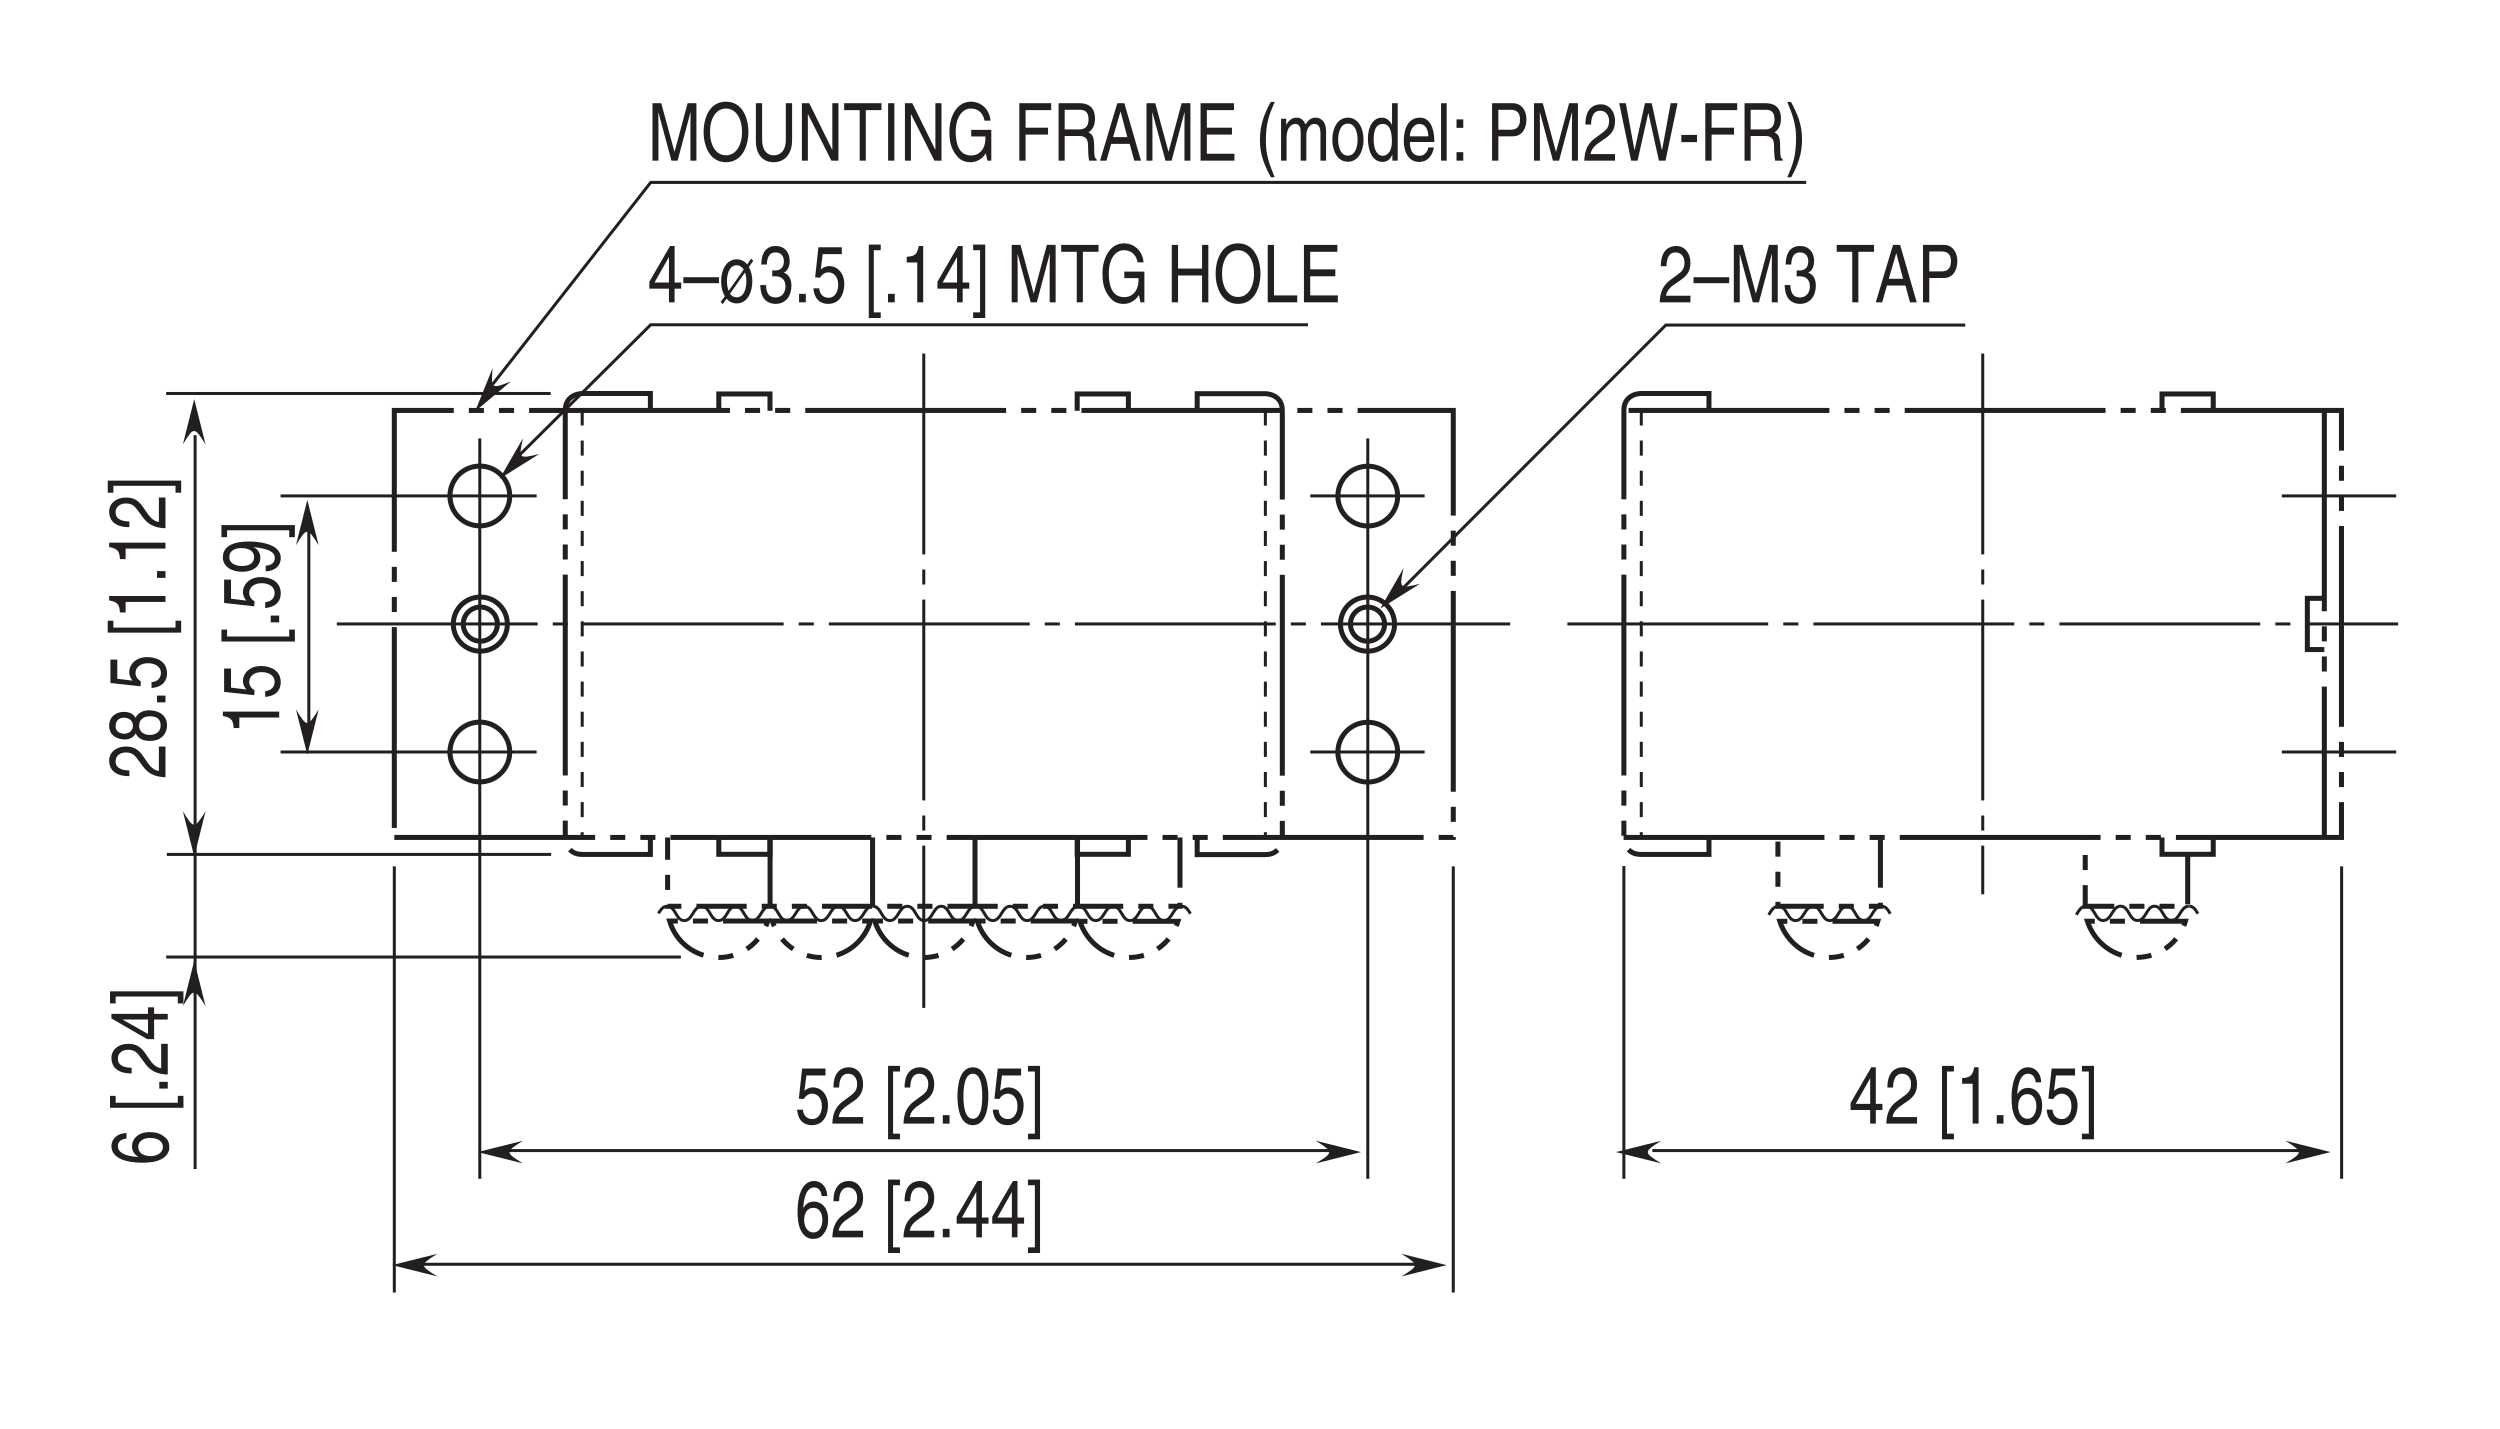 <?xml version="1.0" encoding="UTF-8"?>
<svg xmlns="http://www.w3.org/2000/svg" xmlns:xlink="http://www.w3.org/1999/xlink" width="248.95pt" height="142.34pt" viewBox="0 0 248.95 142.34" version="1.2">
<defs>
<g>
<symbol overflow="visible" id="glyph0-0">
<path style="stroke:none;" d="M 0 0 L 3.188 0 L 3.188 -5.578 L 0 -5.578 Z M 1.594 -3.141 L 0.516 -5.172 L 2.672 -5.172 Z M 1.781 -2.781 L 2.875 -4.828 L 2.875 -0.75 Z M 0.516 -0.391 L 1.594 -2.438 L 2.672 -0.391 Z M 0.312 -4.828 L 1.406 -2.781 L 0.312 -0.75 Z M 0.312 -4.828 "/>
</symbol>
<symbol overflow="visible" id="glyph0-1">
<path style="stroke:none;" d="M 1.125 -4.797 L 3.031 -4.797 L 3.031 -5.484 L 0.703 -5.484 L 0.375 -2.484 L 0.859 -2.453 C 1.062 -2.781 1.359 -2.984 1.688 -2.984 C 2.234 -2.984 2.672 -2.547 2.672 -1.734 C 2.672 -1.031 2.312 -0.453 1.734 -0.453 C 1.234 -0.453 0.844 -0.734 0.781 -1.391 L 0.203 -1.391 C 0.312 -0.141 1.062 0.156 1.656 0.156 C 3.047 0.156 3.281 -1.188 3.281 -1.812 C 3.281 -2.969 2.531 -3.609 1.797 -3.609 C 1.406 -3.609 1.125 -3.438 0.938 -3.266 Z M 1.125 -4.797 "/>
</symbol>
<symbol overflow="visible" id="glyph0-2">
<path style="stroke:none;" d="M 0.844 -3.594 C 0.859 -3.984 0.906 -4.969 1.75 -4.969 C 2.406 -4.969 2.641 -4.406 2.641 -3.953 C 2.641 -3.234 2.281 -3 1.812 -2.656 L 1.219 -2.219 C 0.625 -1.781 0.203 -1.156 0.172 0 L 3.234 0 L 3.234 -0.656 L 0.797 -0.656 C 0.828 -0.875 0.953 -1.312 1.562 -1.734 L 2.031 -2.062 C 2.703 -2.5 3.234 -2.922 3.234 -3.922 C 3.234 -4.969 2.609 -5.609 1.828 -5.609 C 1.344 -5.609 0.281 -5.422 0.281 -3.594 Z M 0.844 -3.594 "/>
</symbol>
<symbol overflow="visible" id="glyph0-3">
<path style="stroke:none;" d=""/>
</symbol>
<symbol overflow="visible" id="glyph0-4">
<path style="stroke:none;" d="M 0.906 -5.188 L 1.594 -5.188 L 1.594 -5.75 L 0.406 -5.75 L 0.406 1.562 L 1.594 1.562 L 1.594 1 L 0.906 1 Z M 0.906 -5.188 "/>
</symbol>
<symbol overflow="visible" id="glyph0-5">
<path style="stroke:none;" d="M 1.219 -0.844 L 0.547 -0.844 L 0.547 0 L 1.219 0 Z M 1.219 -0.844 "/>
</symbol>
<symbol overflow="visible" id="glyph0-6">
<path style="stroke:none;" d="M 2.703 -2.719 C 2.703 -1.328 2.422 -0.484 1.766 -0.484 C 1.125 -0.484 0.828 -1.328 0.828 -2.719 C 0.828 -4.125 1.125 -4.969 1.766 -4.969 C 2.422 -4.969 2.703 -4.125 2.703 -2.719 Z M 3.312 -2.719 C 3.312 -3.891 3.062 -5.609 1.766 -5.609 C 0.484 -5.609 0.234 -3.891 0.234 -2.719 C 0.234 -1.562 0.484 0.156 1.766 0.156 C 3.062 0.156 3.312 -1.562 3.312 -2.719 Z M 3.312 -2.719 "/>
</symbol>
<symbol overflow="visible" id="glyph0-7">
<path style="stroke:none;" d="M 0.859 1 L 0.172 1 L 0.172 1.562 L 1.375 1.562 L 1.375 -5.75 L 0.172 -5.75 L 0.172 -5.188 L 0.859 -5.188 Z M 0.859 1 "/>
</symbol>
<symbol overflow="visible" id="glyph0-8">
<path style="stroke:none;" d="M 3.203 -4.109 C 3.156 -5.25 2.422 -5.609 1.906 -5.609 C 0.562 -5.609 0.25 -3.828 0.25 -2.609 C 0.25 -1.875 0.312 -1.188 0.594 -0.656 C 0.906 -0.047 1.391 0.156 1.734 0.156 C 2.375 0.156 2.641 -0.062 2.875 -0.391 C 3.188 -0.812 3.297 -1.219 3.297 -1.797 C 3.297 -3.125 2.453 -3.562 1.906 -3.562 C 1.281 -3.562 0.969 -3.188 0.828 -2.891 L 0.828 -2.906 C 0.828 -3.484 1 -4.969 1.891 -4.969 C 2.375 -4.969 2.594 -4.609 2.656 -4.109 Z M 0.906 -1.719 C 0.906 -2.375 1.203 -2.938 1.812 -2.938 C 2.516 -2.938 2.719 -2.25 2.719 -1.766 C 2.719 -1 2.375 -0.484 1.844 -0.484 C 1.188 -0.484 0.906 -1.125 0.906 -1.719 Z M 0.906 -1.719 "/>
</symbol>
<symbol overflow="visible" id="glyph0-9">
<path style="stroke:none;" d="M 3.328 -1.359 L 3.328 -1.969 L 2.672 -1.969 L 2.672 -5.609 L 2.219 -5.609 L 0.156 -2.047 L 0.156 -1.359 L 2.109 -1.359 L 2.109 0 L 2.672 0 L 2.672 -1.359 Z M 2.109 -4.516 L 2.109 -1.969 L 0.672 -1.969 Z M 2.109 -4.516 "/>
</symbol>
<symbol overflow="visible" id="glyph0-10">
<path style="stroke:none;" d="M 2.281 -5.609 L 1.844 -5.609 C 1.672 -4.688 1.375 -4.594 0.641 -4.531 L 0.641 -3.969 L 1.688 -3.969 L 1.688 0 L 2.281 0 Z M 2.281 -5.609 "/>
</symbol>
<symbol overflow="visible" id="glyph0-11">
<path style="stroke:none;" d="M 3.547 -2.5 L 0 -2.5 L 0 -1.906 L 3.547 -1.906 Z M 3.547 -2.5 "/>
</symbol>
<symbol overflow="visible" id="glyph0-12">
<path style="stroke:none;" d="M 3.422 -4.141 L 3.219 -4.344 L 2.812 -3.766 C 2.562 -4.094 2.219 -4.281 1.766 -4.281 C 0.703 -4.281 0.219 -3.156 0.219 -2.094 C 0.219 -1.547 0.344 -1.016 0.594 -0.609 L 0.172 -0.031 L 0.375 0.172 L 0.766 -0.359 C 1 -0.078 1.344 0.109 1.766 0.109 C 2.844 0.109 3.328 -1.016 3.328 -2.094 C 3.328 -2.594 3.219 -3.109 2.984 -3.516 Z M 0.969 -1.141 C 0.844 -1.453 0.797 -1.828 0.797 -2.094 C 0.797 -2.641 0.969 -3.688 1.766 -3.688 C 2.094 -3.688 2.328 -3.5 2.469 -3.266 Z M 2.594 -2.969 C 2.703 -2.672 2.734 -2.328 2.734 -2.094 C 2.734 -1.531 2.578 -0.5 1.766 -0.5 C 1.469 -0.5 1.25 -0.641 1.109 -0.859 Z M 2.594 -2.969 "/>
</symbol>
<symbol overflow="visible" id="glyph0-13">
<path style="stroke:none;" d="M 1.422 -2.578 C 1.516 -2.578 1.594 -2.594 1.688 -2.594 C 2.062 -2.594 2.734 -2.5 2.734 -1.562 C 2.734 -0.922 2.328 -0.484 1.75 -0.484 C 0.922 -0.484 0.812 -1.188 0.797 -1.719 L 0.219 -1.719 C 0.25 -1.062 0.391 -0.422 0.891 -0.094 C 1.109 0.047 1.391 0.156 1.719 0.156 C 2.859 0.156 3.328 -0.734 3.328 -1.656 C 3.328 -2.406 3.016 -2.781 2.578 -2.953 L 2.578 -2.969 C 2.828 -3.062 3.156 -3.406 3.156 -4.125 C 3.156 -4.984 2.641 -5.609 1.766 -5.609 C 0.594 -5.609 0.328 -4.594 0.328 -3.766 L 0.875 -3.766 C 0.906 -4.156 0.953 -4.969 1.75 -4.969 C 2.422 -4.969 2.578 -4.422 2.578 -4.094 C 2.578 -3.391 2.156 -3.172 1.719 -3.172 C 1.625 -3.172 1.531 -3.172 1.422 -3.188 Z M 1.422 -2.578 "/>
</symbol>
<symbol overflow="visible" id="glyph0-14">
<path style="stroke:none;" d="M 4.844 0 L 4.844 -5.719 L 3.969 -5.719 L 2.672 -0.891 L 2.656 -0.891 L 1.344 -5.719 L 0.469 -5.719 L 0.469 0 L 1.062 0 L 1.062 -3.375 C 1.062 -3.547 1.047 -4.266 1.047 -4.797 L 1.062 -4.797 L 2.359 0 L 2.969 0 L 4.25 -4.812 L 4.266 -4.812 C 4.266 -4.266 4.25 -3.547 4.25 -3.375 L 4.25 0 Z M 4.844 0 "/>
</symbol>
<symbol overflow="visible" id="glyph0-15">
<path style="stroke:none;" d="M 0.094 -5.031 L 1.641 -5.031 L 1.641 0 L 2.25 0 L 2.25 -5.031 L 3.812 -5.031 L 3.812 -5.719 L 0.094 -5.719 Z M 0.094 -5.031 "/>
</symbol>
<symbol overflow="visible" id="glyph0-16">
<path style="stroke:none;" d="M 2.484 -2.406 L 3.906 -2.406 C 3.906 -1.781 3.812 -1.281 3.406 -0.875 C 3.062 -0.547 2.703 -0.516 2.469 -0.516 C 1.25 -0.516 0.938 -1.703 0.938 -2.875 C 0.938 -4.359 1.625 -5.188 2.438 -5.188 C 2.938 -5.188 3.609 -4.984 3.812 -3.984 L 4.406 -3.984 C 4.281 -5.266 3.328 -5.875 2.469 -5.875 C 0.984 -5.875 0.312 -4.297 0.312 -2.906 C 0.312 -2.297 0.328 -1.328 1.031 -0.5 C 1.266 -0.203 1.641 0.156 2.422 0.156 C 3.047 0.156 3.625 -0.203 3.938 -0.734 L 4.094 0 L 4.484 0 L 4.484 -3.062 L 2.484 -3.062 Z M 2.484 -2.406 "/>
</symbol>
<symbol overflow="visible" id="glyph0-17">
<path style="stroke:none;" d="M 3.5 -3.359 L 1.109 -3.359 L 1.109 -5.719 L 0.484 -5.719 L 0.484 0 L 1.109 0 L 1.109 -2.672 L 3.5 -2.672 L 3.5 0 L 4.125 0 L 4.125 -5.719 L 3.5 -5.719 Z M 3.5 -3.359 "/>
</symbol>
<symbol overflow="visible" id="glyph0-18">
<path style="stroke:none;" d="M 4.078 -2.859 C 4.078 -1.516 3.469 -0.531 2.484 -0.531 C 1.484 -0.531 0.891 -1.516 0.891 -2.859 C 0.891 -4.203 1.484 -5.188 2.484 -5.188 C 3.469 -5.188 4.078 -4.203 4.078 -2.859 Z M 4.719 -2.859 C 4.719 -4.094 4.188 -5.875 2.484 -5.875 C 0.766 -5.875 0.25 -4.094 0.25 -2.859 C 0.25 -1.625 0.766 0.156 2.484 0.156 C 4.188 0.156 4.719 -1.625 4.719 -2.859 Z M 4.719 -2.859 "/>
</symbol>
<symbol overflow="visible" id="glyph0-19">
<path style="stroke:none;" d="M 1.109 -5.719 L 0.484 -5.719 L 0.484 0 L 3.422 0 L 3.422 -0.688 L 1.109 -0.688 Z M 1.109 -5.719 "/>
</symbol>
<symbol overflow="visible" id="glyph0-20">
<path style="stroke:none;" d="M 3.922 -0.688 L 1.172 -0.688 L 1.172 -2.594 L 3.672 -2.594 L 3.672 -3.281 L 1.172 -3.281 L 1.172 -5.031 L 3.875 -5.031 L 3.875 -5.719 L 0.547 -5.719 L 0.547 0 L 3.922 0 Z M 3.922 -0.688 "/>
</symbol>
<symbol overflow="visible" id="glyph0-21">
<path style="stroke:none;" d="M 3.484 -5.719 L 3.484 -2.109 C 3.484 -0.859 2.844 -0.531 2.281 -0.531 C 1.734 -0.531 1.125 -0.875 1.125 -2.125 L 1.125 -5.719 L 0.5 -5.719 L 0.5 -1.906 C 0.5 -0.844 1.031 0.156 2.266 0.156 C 3.516 0.156 4.109 -0.844 4.109 -2.016 L 4.109 -5.719 Z M 3.484 -5.719 "/>
</symbol>
<symbol overflow="visible" id="glyph0-22">
<path style="stroke:none;" d="M 3.516 -1.094 L 3.5 -1.094 L 1.219 -5.719 L 0.484 -5.719 L 0.484 0 L 1.078 0 L 1.078 -4.625 L 1.094 -4.625 L 3.422 0 L 4.125 0 L 4.125 -5.719 L 3.516 -5.719 Z M 3.516 -1.094 "/>
</symbol>
<symbol overflow="visible" id="glyph0-23">
<path style="stroke:none;" d="M 1.203 -5.719 L 0.578 -5.719 L 0.578 0 L 1.203 0 Z M 1.203 -5.719 "/>
</symbol>
<symbol overflow="visible" id="glyph0-24">
<path style="stroke:none;" d="M 1.172 -2.594 L 3.406 -2.594 L 3.406 -3.281 L 1.172 -3.281 L 1.172 -5.031 L 3.719 -5.031 L 3.719 -5.719 L 0.547 -5.719 L 0.547 0 L 1.172 0 Z M 1.172 -2.594 "/>
</symbol>
<symbol overflow="visible" id="glyph0-25">
<path style="stroke:none;" d="M 1.172 -2.453 L 2.672 -2.453 C 3.422 -2.453 3.5 -1.906 3.5 -1.438 C 3.5 -1.219 3.516 -0.344 3.609 0 L 4.359 0 L 4.359 -0.125 C 4.172 -0.266 4.141 -0.375 4.125 -0.703 L 4.094 -1.734 C 4.062 -2.531 3.812 -2.672 3.547 -2.812 C 3.844 -3.031 4.188 -3.344 4.188 -4.188 C 4.188 -5.391 3.438 -5.719 2.672 -5.719 L 0.562 -5.719 L 0.562 0 L 1.172 0 Z M 1.172 -5.062 L 2.719 -5.062 C 3.031 -5.062 3.547 -4.984 3.547 -4.109 C 3.547 -3.266 3.062 -3.109 2.609 -3.109 L 1.172 -3.109 Z M 1.172 -5.062 "/>
</symbol>
<symbol overflow="visible" id="glyph0-26">
<path style="stroke:none;" d="M 3.047 -1.672 L 3.5 0 L 4.172 0 L 2.516 -5.719 L 1.812 -5.719 L 0.094 0 L 0.734 0 L 1.203 -1.672 Z M 1.391 -2.344 L 2.125 -4.875 L 2.141 -4.875 L 2.812 -2.344 Z M 1.391 -2.344 "/>
</symbol>
<symbol overflow="visible" id="glyph0-27">
<path style="stroke:none;" d="M 1.516 -5.844 C 0.828 -4.609 0.438 -3.484 0.438 -2.078 C 0.438 -0.594 0.859 0.406 1.531 1.656 L 1.906 1.656 C 1.391 0.391 1.031 -0.578 1.031 -1.891 C 1.031 -3.797 1.359 -4.562 1.906 -5.844 Z M 1.516 -5.844 "/>
</symbol>
<symbol overflow="visible" id="glyph0-28">
<path style="stroke:none;" d="M 0.422 0 L 0.969 0 L 0.969 -2.266 C 0.969 -3.406 1.531 -3.656 1.859 -3.656 C 2.266 -3.656 2.375 -3.234 2.375 -2.891 L 2.375 0 L 2.938 0 L 2.938 -2.547 C 2.938 -3.094 3.25 -3.656 3.719 -3.656 C 4.203 -3.656 4.344 -3.266 4.344 -2.688 L 4.344 0 L 4.906 0 L 4.906 -2.891 C 4.906 -4.062 4.234 -4.281 3.875 -4.281 C 3.359 -4.281 3.125 -4 2.844 -3.609 C 2.75 -3.828 2.562 -4.281 1.969 -4.281 C 1.359 -4.281 1.078 -3.797 0.953 -3.578 L 0.938 -3.578 L 0.938 -4.172 L 0.422 -4.172 Z M 0.422 0 "/>
</symbol>
<symbol overflow="visible" id="glyph0-29">
<path style="stroke:none;" d="M 0.219 -2.094 C 0.219 -1.016 0.703 0.109 1.766 0.109 C 2.844 0.109 3.328 -1.016 3.328 -2.094 C 3.328 -3.156 2.844 -4.281 1.766 -4.281 C 0.703 -4.281 0.219 -3.156 0.219 -2.094 Z M 0.797 -2.094 C 0.797 -2.641 0.969 -3.688 1.766 -3.688 C 2.578 -3.688 2.734 -2.641 2.734 -2.094 C 2.734 -1.531 2.578 -0.5 1.766 -0.5 C 0.969 -0.5 0.797 -1.531 0.797 -2.094 Z M 0.797 -2.094 "/>
</symbol>
<symbol overflow="visible" id="glyph0-30">
<path style="stroke:none;" d="M 3.188 -5.719 L 2.625 -5.719 L 2.625 -3.641 L 2.609 -3.578 C 2.469 -3.812 2.219 -4.281 1.609 -4.281 C 0.734 -4.281 0.219 -3.375 0.219 -2.203 C 0.219 -1.219 0.547 0.125 1.688 0.125 C 2.016 0.125 2.391 -0.016 2.641 -0.578 L 2.656 -0.578 L 2.656 0 L 3.188 0 Z M 0.797 -2.094 C 0.797 -2.625 0.844 -3.656 1.719 -3.656 C 2.531 -3.656 2.609 -2.562 2.609 -1.891 C 2.609 -0.781 2.062 -0.484 1.703 -0.484 C 1.094 -0.484 0.797 -1.172 0.797 -2.094 Z M 0.797 -2.094 "/>
</symbol>
<symbol overflow="visible" id="glyph0-31">
<path style="stroke:none;" d="M 2.688 -1.312 C 2.672 -1 2.359 -0.484 1.828 -0.484 C 1.172 -0.484 0.859 -0.984 0.859 -1.859 L 3.297 -1.859 C 3.297 -3.328 2.812 -4.281 1.859 -4.281 C 0.75 -4.281 0.25 -3.266 0.25 -1.969 C 0.25 -0.766 0.812 0.125 1.75 0.125 C 2.281 0.125 2.5 -0.047 2.656 -0.172 C 3.078 -0.516 3.219 -1.109 3.25 -1.312 Z M 0.859 -2.422 C 0.859 -3.062 1.266 -3.656 1.781 -3.656 C 2.453 -3.656 2.672 -3.062 2.703 -2.422 Z M 0.859 -2.422 "/>
</symbol>
<symbol overflow="visible" id="glyph0-32">
<path style="stroke:none;" d="M 0.984 -5.719 L 0.422 -5.719 L 0.422 0 L 0.984 0 Z M 0.984 -5.719 "/>
</symbol>
<symbol overflow="visible" id="glyph0-33">
<path style="stroke:none;" d="M 1.219 -0.844 L 0.547 -0.844 L 0.547 0 L 1.219 0 Z M 1.219 -4.109 L 0.547 -4.109 L 0.547 -3.266 L 1.219 -3.266 Z M 1.219 -4.109 "/>
</symbol>
<symbol overflow="visible" id="glyph0-34">
<path style="stroke:none;" d="M 1.172 -5.062 L 2.422 -5.062 C 2.938 -5.062 3.328 -4.828 3.328 -4.109 C 3.328 -3.328 2.953 -3.078 2.391 -3.078 L 1.172 -3.078 Z M 1.172 -2.422 L 2.609 -2.422 C 3.609 -2.422 3.969 -3.312 3.969 -4.109 C 3.969 -5.031 3.453 -5.719 2.609 -5.719 L 0.547 -5.719 L 0.547 0 L 1.172 0 Z M 1.172 -2.422 "/>
</symbol>
<symbol overflow="visible" id="glyph0-35">
<path style="stroke:none;" d="M 3 -4.734 L 3.016 -4.734 L 4.062 0 L 4.719 0 L 5.922 -5.719 L 5.234 -5.719 L 4.375 -1.062 L 4.359 -1.062 L 3.344 -5.719 L 2.672 -5.719 L 1.641 -1.062 L 1.625 -1.062 L 0.766 -5.719 L 0.109 -5.719 L 1.297 0 L 1.938 0 Z M 3 -4.734 "/>
</symbol>
<symbol overflow="visible" id="glyph0-36">
<path style="stroke:none;" d="M 1.844 -2.562 L 0.281 -2.562 L 0.281 -1.844 L 1.844 -1.844 Z M 1.844 -2.562 "/>
</symbol>
<symbol overflow="visible" id="glyph0-37">
<path style="stroke:none;" d="M 0.609 1.656 C 1.297 0.422 1.688 -0.703 1.688 -2.109 C 1.688 -3.609 1.25 -4.594 0.594 -5.844 L 0.219 -5.844 C 0.734 -4.594 1.094 -3.625 1.094 -2.297 C 1.094 -0.391 0.766 0.375 0.219 1.656 Z M 0.609 1.656 "/>
</symbol>
<symbol overflow="visible" id="glyph1-0">
<path style="stroke:none;" d="M 0 0 L 0 -3.188 L -5.578 -3.188 L -5.578 0 Z M -3.141 -1.594 L -5.172 -0.516 L -5.172 -2.672 Z M -2.781 -1.781 L -4.828 -2.875 L -0.75 -2.875 Z M -0.391 -0.516 L -2.438 -1.594 L -0.391 -2.672 Z M -4.828 -0.312 L -2.781 -1.406 L -0.75 -0.312 Z M -4.828 -0.312 "/>
</symbol>
<symbol overflow="visible" id="glyph1-1">
<path style="stroke:none;" d="M -5.609 -2.281 L -5.609 -1.844 C -4.688 -1.672 -4.594 -1.375 -4.531 -0.641 L -3.969 -0.641 L -3.969 -1.688 L 0 -1.688 L 0 -2.281 Z M -5.609 -2.281 "/>
</symbol>
<symbol overflow="visible" id="glyph1-2">
<path style="stroke:none;" d="M -4.797 -1.125 L -4.797 -3.031 L -5.484 -3.031 L -5.484 -0.703 L -2.484 -0.375 L -2.453 -0.859 C -2.781 -1.062 -2.984 -1.359 -2.984 -1.688 C -2.984 -2.234 -2.547 -2.672 -1.734 -2.672 C -1.031 -2.672 -0.453 -2.312 -0.453 -1.734 C -0.453 -1.234 -0.734 -0.844 -1.391 -0.781 L -1.391 -0.203 C -0.141 -0.312 0.156 -1.062 0.156 -1.656 C 0.156 -3.047 -1.188 -3.281 -1.812 -3.281 C -2.969 -3.281 -3.609 -2.531 -3.609 -1.797 C -3.609 -1.406 -3.438 -1.125 -3.266 -0.938 Z M -4.797 -1.125 "/>
</symbol>
<symbol overflow="visible" id="glyph1-3">
<path style="stroke:none;" d=""/>
</symbol>
<symbol overflow="visible" id="glyph1-4">
<path style="stroke:none;" d="M -5.188 -0.906 L -5.188 -1.594 L -5.75 -1.594 L -5.75 -0.406 L 1.562 -0.406 L 1.562 -1.594 L 1 -1.594 L 1 -0.906 Z M -5.188 -0.906 "/>
</symbol>
<symbol overflow="visible" id="glyph1-5">
<path style="stroke:none;" d="M -0.844 -1.219 L -0.844 -0.547 L 0 -0.547 L 0 -1.219 Z M -0.844 -1.219 "/>
</symbol>
<symbol overflow="visible" id="glyph1-6">
<path style="stroke:none;" d="M -1.875 -1.672 C -1.875 -2.094 -2.109 -2.531 -2.547 -2.703 L -2.531 -2.719 C -1.078 -2.578 -0.438 -2.25 -0.438 -1.641 C -0.438 -1.172 -0.781 -0.906 -1.344 -0.875 L -1.344 -0.312 C -0.812 -0.312 0.156 -0.594 0.156 -1.656 C 0.156 -3.188 -2.406 -3.281 -3 -3.281 C -3.906 -3.281 -5.609 -3.141 -5.609 -1.703 C -5.609 -0.766 -4.703 -0.266 -3.688 -0.266 C -2.562 -0.266 -1.875 -0.844 -1.875 -1.672 Z M -2.5 -1.766 C -2.5 -1.391 -2.641 -0.844 -3.719 -0.844 C -4.469 -0.844 -4.969 -1.188 -4.969 -1.719 C -4.969 -2.359 -4.422 -2.625 -3.781 -2.625 C -2.672 -2.625 -2.5 -2.047 -2.5 -1.766 Z M -2.5 -1.766 "/>
</symbol>
<symbol overflow="visible" id="glyph1-7">
<path style="stroke:none;" d="M 1 -0.859 L 1 -0.172 L 1.562 -0.172 L 1.562 -1.375 L -5.75 -1.375 L -5.75 -0.172 L -5.188 -0.172 L -5.188 -0.859 Z M 1 -0.859 "/>
</symbol>
<symbol overflow="visible" id="glyph1-8">
<path style="stroke:none;" d="M -3.594 -0.844 C -3.984 -0.859 -4.969 -0.906 -4.969 -1.75 C -4.969 -2.406 -4.406 -2.641 -3.953 -2.641 C -3.234 -2.641 -3 -2.281 -2.656 -1.812 L -2.219 -1.219 C -1.781 -0.625 -1.156 -0.203 0 -0.172 L 0 -3.234 L -0.656 -3.234 L -0.656 -0.797 C -0.875 -0.828 -1.312 -0.953 -1.734 -1.562 L -2.062 -2.031 C -2.5 -2.703 -2.922 -3.234 -3.922 -3.234 C -4.969 -3.234 -5.609 -2.609 -5.609 -1.828 C -5.609 -1.344 -5.422 -0.281 -3.594 -0.281 Z M -3.594 -0.844 "/>
</symbol>
<symbol overflow="visible" id="glyph1-9">
<path style="stroke:none;" d="M -4.156 -3.141 C -4.812 -3.141 -5.609 -2.75 -5.609 -1.75 C -5.609 -0.688 -4.641 -0.391 -4.062 -0.391 C -3.531 -0.391 -3.156 -0.625 -2.969 -1 C -2.734 -0.531 -2.297 -0.25 -1.609 -0.25 C -1.344 -0.25 -0.734 -0.25 -0.281 -0.703 C 0.078 -1.062 0.156 -1.531 0.156 -1.781 C 0.156 -2.844 -0.719 -3.297 -1.625 -3.297 C -2.047 -3.297 -2.656 -3.172 -2.984 -2.562 C -3.109 -2.766 -3.359 -3.141 -4.156 -3.141 Z M -2.625 -1.766 C -2.625 -2.281 -2.297 -2.703 -1.531 -2.703 C -0.656 -2.703 -0.484 -2.203 -0.484 -1.797 C -0.484 -1.016 -1.141 -0.844 -1.594 -0.844 C -2.109 -0.844 -2.625 -1.141 -2.625 -1.766 Z M -3.234 -1.766 C -3.234 -1.344 -3.562 -0.969 -4.094 -0.969 C -4.453 -0.969 -4.969 -1.125 -4.969 -1.719 C -4.969 -2.375 -4.484 -2.562 -4.141 -2.562 C -3.625 -2.562 -3.234 -2.25 -3.234 -1.766 Z M -3.234 -1.766 "/>
</symbol>
<symbol overflow="visible" id="glyph1-10">
<path style="stroke:none;" d="M -4.109 -3.203 C -5.25 -3.156 -5.609 -2.422 -5.609 -1.906 C -5.609 -0.562 -3.828 -0.25 -2.609 -0.25 C -1.875 -0.25 -1.188 -0.312 -0.656 -0.594 C -0.047 -0.906 0.156 -1.391 0.156 -1.734 C 0.156 -2.375 -0.062 -2.641 -0.391 -2.875 C -0.812 -3.188 -1.219 -3.297 -1.797 -3.297 C -3.125 -3.297 -3.562 -2.453 -3.562 -1.906 C -3.562 -1.281 -3.188 -0.969 -2.891 -0.828 L -2.906 -0.828 C -3.484 -0.828 -4.969 -1 -4.969 -1.891 C -4.969 -2.375 -4.609 -2.594 -4.109 -2.656 Z M -1.719 -0.906 C -2.375 -0.906 -2.938 -1.203 -2.938 -1.812 C -2.938 -2.516 -2.25 -2.719 -1.766 -2.719 C -1 -2.719 -0.484 -2.375 -0.484 -1.844 C -0.484 -1.188 -1.125 -0.906 -1.719 -0.906 Z M -1.719 -0.906 "/>
</symbol>
<symbol overflow="visible" id="glyph1-11">
<path style="stroke:none;" d="M -1.359 -3.328 L -1.969 -3.328 L -1.969 -2.672 L -5.609 -2.672 L -5.609 -2.219 L -2.047 -0.156 L -1.359 -0.156 L -1.359 -2.109 L 0 -2.109 L 0 -2.672 L -1.359 -2.672 Z M -4.516 -2.109 L -1.969 -2.109 L -1.969 -0.672 Z M -4.516 -2.109 "/>
</symbol>
</g>
</defs>
<g id="surface1">
<path style="fill:none;stroke-width:5;stroke-linecap:butt;stroke-linejoin:miter;stroke:rgb(13.73%,12.16%,12.549%);stroke-opacity:1;stroke-dasharray:200,15,15,15,15,15;stroke-miterlimit:4;" d="M 387.15 582.919 L 1441.665 582.919 L 1441.665 1008.124 L 387.15 1008.124 Z M 387.15 582.919 " transform="matrix(0.1,0,0,-0.1,0.55,141.683)"/>
<path style="fill:none;stroke-width:3;stroke-linecap:butt;stroke-linejoin:miter;stroke:rgb(13.73%,12.16%,12.549%);stroke-opacity:1;stroke-dasharray:15,15;stroke-miterlimit:4;" d="M 574.264 1008.124 L 574.264 582.88 " transform="matrix(0.1,0,0,-0.1,0.55,141.683)"/>
<path style="fill:none;stroke-width:3;stroke-linecap:butt;stroke-linejoin:miter;stroke:rgb(13.73%,12.16%,12.549%);stroke-opacity:1;stroke-dasharray:15,15;stroke-miterlimit:4;" d="M 1254.552 1008.124 L 1254.552 582.88 " transform="matrix(0.1,0,0,-0.1,0.55,141.683)"/>
<path style="fill:none;stroke-width:5;stroke-linecap:butt;stroke-linejoin:miter;stroke:rgb(13.73%,12.16%,12.549%);stroke-opacity:1;stroke-dasharray:200,15,15,15,15,15;stroke-miterlimit:4;" d="M 642.155 1008.124 L 642.155 1024.999 L 574.264 1024.999 C 574.264 1024.999 557.389 1024.999 557.389 1008.124 L 557.389 582.88 C 557.389 582.88 557.389 566.005 574.264 566.005 L 642.155 566.005 L 642.155 582.88 " transform="matrix(0.1,0,0,-0.1,0.55,141.683)"/>
<path style="fill:none;stroke-width:5;stroke-linecap:butt;stroke-linejoin:miter;stroke:rgb(13.73%,12.16%,12.549%);stroke-opacity:1;stroke-dasharray:200,15,15,15,15,15;stroke-miterlimit:4;" d="M 1186.66 1007.967 L 1186.66 1024.803 L 1254.552 1024.803 C 1254.552 1024.803 1271.427 1024.803 1271.427 1007.967 L 1271.427 582.684 C 1271.427 582.684 1271.427 565.809 1254.552 565.809 L 1186.66 565.809 L 1186.66 582.684 " transform="matrix(0.1,0,0,-0.1,0.55,141.683)"/>
<path style="fill:none;stroke-width:5;stroke-linecap:butt;stroke-linejoin:miter;stroke:rgb(13.73%,12.16%,12.549%);stroke-opacity:1;stroke-miterlimit:4;" d="M 472.309 893.179 C 488.752 893.179 502.095 906.522 502.095 922.965 C 502.095 939.408 488.752 952.712 472.309 952.712 C 455.866 952.712 442.562 939.408 442.562 922.965 C 442.562 906.522 455.866 893.179 472.309 893.179 Z M 472.309 893.179 " transform="matrix(0.1,0,0,-0.1,0.55,141.683)"/>
<path style="fill:none;stroke-width:5;stroke-linecap:butt;stroke-linejoin:miter;stroke:rgb(13.73%,12.16%,12.549%);stroke-opacity:1;stroke-miterlimit:4;" d="M 472.309 638.214 C 488.752 638.214 502.095 651.517 502.095 667.96 C 502.095 684.403 488.752 697.746 472.309 697.746 C 455.866 697.746 442.562 684.403 442.562 667.96 C 442.562 651.517 455.866 638.214 472.309 638.214 Z M 472.309 638.214 " transform="matrix(0.1,0,0,-0.1,0.55,141.683)"/>
<path style="fill:none;stroke-width:5;stroke-linecap:butt;stroke-linejoin:miter;stroke:rgb(13.73%,12.16%,12.549%);stroke-opacity:1;stroke-miterlimit:4;" d="M 1356.546 893.062 C 1372.989 893.062 1386.293 906.365 1386.293 922.808 C 1386.293 939.251 1372.989 952.594 1356.546 952.594 C 1340.103 952.594 1326.76 939.251 1326.76 922.808 C 1326.76 906.365 1340.103 893.062 1356.546 893.062 Z M 1356.546 893.062 " transform="matrix(0.1,0,0,-0.1,0.55,141.683)"/>
<path style="fill:none;stroke-width:5;stroke-linecap:butt;stroke-linejoin:miter;stroke:rgb(13.73%,12.16%,12.549%);stroke-opacity:1;stroke-miterlimit:4;" d="M 1356.546 638.057 C 1372.989 638.057 1386.293 651.399 1386.293 667.803 C 1386.293 684.246 1372.989 697.589 1356.546 697.589 C 1340.103 697.589 1326.76 684.246 1326.76 667.803 C 1326.76 651.399 1340.103 638.057 1356.546 638.057 Z M 1356.546 638.057 " transform="matrix(0.1,0,0,-0.1,0.55,141.683)"/>
<path style="fill:none;stroke-width:5;stroke-linecap:butt;stroke-linejoin:miter;stroke:rgb(13.73%,12.16%,12.549%);stroke-opacity:1;stroke-miterlimit:4;" d="M 863.411 582.88 L 863.411 514.361 " transform="matrix(0.1,0,0,-0.1,0.55,141.683)"/>
<path style="fill:none;stroke-width:5;stroke-linecap:butt;stroke-linejoin:miter;stroke:rgb(13.73%,12.16%,12.549%);stroke-opacity:1;stroke-miterlimit:4;" d="M 965.405 582.88 L 965.405 514.361 " transform="matrix(0.1,0,0,-0.1,0.55,141.683)"/>
<path style="fill:none;stroke-width:5;stroke-linecap:butt;stroke-linejoin:miter;stroke:rgb(13.73%,12.16%,12.549%);stroke-opacity:1;stroke-dasharray:50,15,15,15,15,15;stroke-miterlimit:4;" d="M 865.608 499.684 C 871.966 478.767 891.391 463.344 914.388 463.344 C 937.542 463.344 957.124 478.57 963.325 499.684 Z M 865.608 499.684 " transform="matrix(0.1,0,0,-0.1,0.55,141.683)"/>
<path style="fill:none;stroke-width:5;stroke-linecap:butt;stroke-linejoin:miter;stroke:rgb(13.73%,12.16%,12.549%);stroke-opacity:1;stroke-miterlimit:4;" d="M 761.338 582.88 L 761.338 514.361 " transform="matrix(0.1,0,0,-0.1,0.55,141.683)"/>
<path style="fill:none;stroke-width:5;stroke-linecap:butt;stroke-linejoin:miter;stroke:rgb(13.73%,12.16%,12.549%);stroke-opacity:1;stroke-dasharray:50,15,15,15,15,15;stroke-miterlimit:4;" d="M 967.681 499.684 C 974.078 478.806 993.503 463.344 1016.461 463.344 C 1039.654 463.344 1059.236 478.492 1065.437 499.684 Z M 967.681 499.684 " transform="matrix(0.1,0,0,-0.1,0.55,141.683)"/>
<path style="fill:none;stroke-width:5;stroke-linecap:butt;stroke-linejoin:miter;stroke:rgb(13.73%,12.16%,12.549%);stroke-opacity:1;stroke-miterlimit:4;" d="M 1067.478 582.88 L 1067.478 514.361 " transform="matrix(0.1,0,0,-0.1,0.55,141.683)"/>
<path style="fill:none;stroke-width:5;stroke-linecap:butt;stroke-linejoin:miter;stroke:rgb(13.73%,12.16%,12.549%);stroke-opacity:1;stroke-dasharray:50,15,15,15,15,15;stroke-miterlimit:4;" d="M 1169.511 582.88 L 1169.511 514.361 L 659.305 514.361 L 659.305 582.88 " transform="matrix(0.1,0,0,-0.1,0.55,141.683)"/>
<path style="fill:none;stroke-width:5;stroke-linecap:butt;stroke-linejoin:miter;stroke:rgb(13.73%,12.16%,12.549%);stroke-opacity:1;stroke-dasharray:50,15,15,15,15,15;stroke-miterlimit:4;" d="M 1069.871 499.409 C 1076.464 478.806 1095.733 463.344 1118.494 463.344 C 1141.687 463.344 1161.231 478.217 1167.47 499.409 Z M 1069.871 499.409 " transform="matrix(0.1,0,0,-0.1,0.55,141.683)"/>
<path style="fill:none;stroke-width:5;stroke-linecap:butt;stroke-linejoin:miter;stroke:rgb(13.73%,12.16%,12.549%);stroke-opacity:1;stroke-dasharray:50,15,15,15,15,15;stroke-miterlimit:4;" d="M 861.331 499.684 C 855.091 478.531 835.508 463.344 812.355 463.344 C 789.397 463.344 769.932 478.767 763.575 499.684 Z M 861.331 499.684 " transform="matrix(0.1,0,0,-0.1,0.55,141.683)"/>
<path style="fill:none;stroke-width:5;stroke-linecap:butt;stroke-linejoin:miter;stroke:rgb(13.73%,12.16%,12.549%);stroke-opacity:1;stroke-dasharray:50,15,15,15,15,15;stroke-miterlimit:4;" d="M 661.306 499.684 C 667.467 478.414 687.089 463.344 710.321 463.344 C 733.2 463.344 752.587 478.884 759.062 499.684 Z M 661.306 499.684 " transform="matrix(0.1,0,0,-0.1,0.55,141.683)"/>
<path style="fill:none;stroke-width:3;stroke-linecap:butt;stroke-linejoin:miter;stroke:rgb(13.73%,12.16%,12.549%);stroke-opacity:1;stroke-dasharray:200,15,15,15;stroke-miterlimit:4;" d="M 914.388 1064.753 L 914.388 413.151 " transform="matrix(0.1,0,0,-0.1,0.55,141.683)"/>
<path style="fill:none;stroke-width:3;stroke-linecap:butt;stroke-linejoin:miter;stroke:rgb(13.73%,12.16%,12.549%);stroke-opacity:1;stroke-dasharray:200,15,15,15;stroke-miterlimit:4;" d="M 329.894 795.502 L 1498.294 795.502 " transform="matrix(0.1,0,0,-0.1,0.55,141.683)"/>
<path style="fill:none;stroke-width:3;stroke-linecap:butt;stroke-linejoin:miter;stroke:rgb(13.73%,12.16%,12.549%);stroke-opacity:1;stroke-miterlimit:4;" d="M 472.269 980.261 L 472.269 242.991 " transform="matrix(0.1,0,0,-0.1,0.55,141.683)"/>
<path style="fill:none;stroke-width:3;stroke-linecap:butt;stroke-linejoin:miter;stroke:rgb(13.73%,12.16%,12.549%);stroke-opacity:1;stroke-miterlimit:4;" d="M 1356.546 980.261 L 1356.546 242.991 " transform="matrix(0.1,0,0,-0.1,0.55,141.683)"/>
<path style="fill:none;stroke-width:3;stroke-linecap:butt;stroke-linejoin:miter;stroke:rgb(13.73%,12.16%,12.549%);stroke-opacity:1;stroke-miterlimit:4;" d="M 387.15 554.114 L 387.15 129.734 " transform="matrix(0.1,0,0,-0.1,0.55,141.683)"/>
<path style="fill:none;stroke-width:3;stroke-linecap:butt;stroke-linejoin:miter;stroke:rgb(13.73%,12.16%,12.549%);stroke-opacity:1;stroke-miterlimit:4;" d="M 1441.665 554.114 L 1441.665 129.734 " transform="matrix(0.1,0,0,-0.1,0.55,141.683)"/>
<path style="fill:none;stroke-width:3;stroke-linecap:butt;stroke-linejoin:miter;stroke:rgb(13.73%,12.16%,12.549%);stroke-opacity:1;stroke-miterlimit:4;" d="M 273.893 923.005 L 528.898 923.005 " transform="matrix(0.1,0,0,-0.1,0.55,141.683)"/>
<path style="fill:none;stroke-width:3;stroke-linecap:butt;stroke-linejoin:miter;stroke:rgb(13.73%,12.16%,12.549%);stroke-opacity:1;stroke-miterlimit:4;" d="M 273.893 667.999 L 528.898 667.999 " transform="matrix(0.1,0,0,-0.1,0.55,141.683)"/>
<path style="fill:none;stroke-width:3;stroke-linecap:butt;stroke-linejoin:miter;stroke:rgb(13.73%,12.16%,12.549%);stroke-opacity:1;stroke-miterlimit:4;" d="M 160.008 1024.999 L 542.869 1024.999 " transform="matrix(0.1,0,0,-0.1,0.55,141.683)"/>
<path style="fill:none;stroke-width:3;stroke-linecap:butt;stroke-linejoin:miter;stroke:rgb(13.73%,12.16%,12.549%);stroke-opacity:1;stroke-miterlimit:4;" d="M 160.636 566.005 L 543.34 566.005 " transform="matrix(0.1,0,0,-0.1,0.55,141.683)"/>
<path style="fill:none;stroke-width:3;stroke-linecap:butt;stroke-linejoin:miter;stroke:rgb(13.73%,12.16%,12.549%);stroke-opacity:1;stroke-miterlimit:4;" d="M 160.008 463.815 L 672.53 463.815 " transform="matrix(0.1,0,0,-0.1,0.55,141.683)"/>
<path style="fill:none;stroke-width:3;stroke-linecap:butt;stroke-linejoin:miter;stroke:rgb(13.73%,12.16%,12.549%);stroke-opacity:1;stroke-miterlimit:4;" d="M 302.031 894.671 L 302.031 696.373 " transform="matrix(0.1,0,0,-0.1,0.55,141.683)"/>
<path style="fill:none;stroke-width:3;stroke-linecap:butt;stroke-linejoin:miter;stroke:rgb(13.73%,12.16%,12.549%);stroke-opacity:1;stroke-miterlimit:4;" d="M 188.774 983.518 L 188.774 252.723 " transform="matrix(0.1,0,0,-0.1,0.55,141.683)"/>
<path style="fill:none;stroke-width:3;stroke-linecap:butt;stroke-linejoin:miter;stroke:rgb(13.73%,12.16%,12.549%);stroke-opacity:1;stroke-miterlimit:4;" d="M 415.484 157.872 L 1413.292 157.872 " transform="matrix(0.1,0,0,-0.1,0.55,141.683)"/>
<path style="fill:none;stroke-width:3;stroke-linecap:butt;stroke-linejoin:miter;stroke:rgb(13.73%,12.16%,12.549%);stroke-opacity:1;stroke-miterlimit:4;" d="M 500.643 271.089 L 1328.173 271.089 " transform="matrix(0.1,0,0,-0.1,0.55,141.683)"/>
<path style="fill:none;stroke-width:3;stroke-linecap:butt;stroke-linejoin:miter;stroke:rgb(13.73%,12.16%,12.549%);stroke-opacity:1;stroke-miterlimit:4;" d="M 1391.277 830.861 L 1653.306 1093.126 L 1951.479 1093.126 " transform="matrix(0.1,0,0,-0.1,0.55,141.683)"/>
<path style="fill:none;stroke-width:3;stroke-linecap:butt;stroke-linejoin:miter;stroke:rgb(13.73%,12.16%,12.549%);stroke-opacity:1;stroke-miterlimit:4;" d="M 1299.29 923.005 L 1413.175 923.005 " transform="matrix(0.1,0,0,-0.1,0.55,141.683)"/>
<path style="fill:none;stroke-width:3;stroke-linecap:butt;stroke-linejoin:miter;stroke:rgb(13.73%,12.16%,12.549%);stroke-opacity:1;stroke-miterlimit:4;" d="M 1299.29 667.999 L 1413.175 667.999 " transform="matrix(0.1,0,0,-0.1,0.55,141.683)"/>
<path style="fill:none;stroke-width:3;stroke-linecap:butt;stroke-linejoin:miter;stroke:rgb(13.73%,12.16%,12.549%);stroke-opacity:1;stroke-miterlimit:4;" d="M 2266.763 923.005 L 2380.648 923.005 " transform="matrix(0.1,0,0,-0.1,0.55,141.683)"/>
<path style="fill:none;stroke-width:3;stroke-linecap:butt;stroke-linejoin:miter;stroke:rgb(13.73%,12.16%,12.549%);stroke-opacity:1;stroke-miterlimit:4;" d="M 2266.763 667.999 L 2380.648 667.999 " transform="matrix(0.1,0,0,-0.1,0.55,141.683)"/>
<path style="fill:none;stroke-width:5;stroke-linecap:butt;stroke-linejoin:miter;stroke:rgb(13.73%,12.16%,12.549%);stroke-opacity:1;stroke-dasharray:200,15,15,15,15,15;stroke-miterlimit:4;" d="M 1696.278 1008.124 L 1696.278 1024.999 L 1628.426 1024.999 C 1628.426 1024.999 1611.551 1024.999 1611.551 1008.124 L 1611.551 582.88 C 1611.551 582.88 1611.551 566.005 1628.426 566.005 L 1696.278 566.005 L 1696.278 582.88 " transform="matrix(0.1,0,0,-0.1,0.55,141.683)"/>
<path style="fill:none;stroke-width:5;stroke-linecap:butt;stroke-linejoin:miter;stroke:rgb(13.73%,12.16%,12.549%);stroke-opacity:1;stroke-dasharray:200,15,15,15,15,15;stroke-miterlimit:4;" d="M 1611.276 582.919 L 2326.138 582.919 L 2326.138 1008.124 L 1611.276 1008.124 " transform="matrix(0.1,0,0,-0.1,0.55,141.683)"/>
<path style="fill:none;stroke-width:5;stroke-linecap:butt;stroke-linejoin:miter;stroke:rgb(13.73%,12.16%,12.549%);stroke-opacity:1;stroke-dasharray:200,15,15,15,15,15;stroke-miterlimit:4;" d="M 2309.067 1008.124 L 2309.067 582.88 " transform="matrix(0.1,0,0,-0.1,0.55,141.683)"/>
<path style="fill:none;stroke-width:3;stroke-linecap:butt;stroke-linejoin:miter;stroke:rgb(13.73%,12.16%,12.549%);stroke-opacity:1;stroke-dasharray:200,15,15,15;stroke-miterlimit:4;" d="M 1555.276 795.502 L 2382.531 795.502 " transform="matrix(0.1,0,0,-0.1,0.55,141.683)"/>
<path style="fill:none;stroke-width:5;stroke-linecap:butt;stroke-linejoin:miter;stroke:rgb(13.73%,12.16%,12.549%);stroke-opacity:1;stroke-miterlimit:4;" d="M 2309.067 821.01 L 2292.153 821.01 L 2292.153 769.994 L 2309.067 769.994 " transform="matrix(0.1,0,0,-0.1,0.55,141.683)"/>
<path style="fill:none;stroke-width:3;stroke-linecap:butt;stroke-linejoin:miter;stroke:rgb(13.73%,12.16%,12.549%);stroke-opacity:1;stroke-dasharray:200,15,15,15;stroke-miterlimit:4;" d="M 1968.904 1064.753 L 1968.904 526.252 " transform="matrix(0.1,0,0,-0.1,0.55,141.683)"/>
<path style="fill:none;stroke-width:5;stroke-linecap:butt;stroke-linejoin:miter;stroke:rgb(13.73%,12.16%,12.549%);stroke-opacity:1;stroke-dasharray:50,15,15,15,15,15;stroke-miterlimit:4;" d="M 1867.027 582.88 L 1867.027 514.361 L 1764.954 514.361 L 1764.954 582.88 " transform="matrix(0.1,0,0,-0.1,0.55,141.683)"/>
<path style="fill:none;stroke-width:5;stroke-linecap:butt;stroke-linejoin:miter;stroke:rgb(13.73%,12.16%,12.549%);stroke-opacity:1;stroke-dasharray:50,15,15,15,15,15;stroke-miterlimit:4;" d="M 2173.01 566.28 L 2173.01 514.361 L 2070.976 514.361 L 2070.976 582.88 " transform="matrix(0.1,0,0,-0.1,0.55,141.683)"/>
<path style="fill:none;stroke-width:3;stroke-linecap:butt;stroke-linejoin:miter;stroke:rgb(13.73%,12.16%,12.549%);stroke-opacity:1;stroke-miterlimit:4;" d="M 1611.551 554.389 L 1611.551 242.991 " transform="matrix(0.1,0,0,-0.1,0.55,141.683)"/>
<path style="fill:none;stroke-width:3;stroke-linecap:butt;stroke-linejoin:miter;stroke:rgb(13.73%,12.16%,12.549%);stroke-opacity:1;stroke-miterlimit:4;" d="M 2326.295 554.114 L 2326.295 242.991 " transform="matrix(0.1,0,0,-0.1,0.55,141.683)"/>
<path style="fill:none;stroke-width:3;stroke-linecap:butt;stroke-linejoin:miter;stroke:rgb(13.73%,12.16%,12.549%);stroke-opacity:1;stroke-miterlimit:4;" d="M 1639.885 271.089 L 2297.961 271.089 " transform="matrix(0.1,0,0,-0.1,0.55,141.683)"/>
<path style="fill:none;stroke-width:5;stroke-linecap:butt;stroke-linejoin:miter;stroke:rgb(13.73%,12.16%,12.549%);stroke-opacity:1;stroke-miterlimit:4;" d="M 2147.423 582.88 L 2147.423 566.123 L 2198.44 566.123 L 2198.44 582.88 " transform="matrix(0.1,0,0,-0.1,0.55,141.683)"/>
<path style="fill:none;stroke-width:5;stroke-linecap:butt;stroke-linejoin:miter;stroke:rgb(13.73%,12.16%,12.549%);stroke-opacity:1;stroke-miterlimit:4;" d="M 2147.423 1007.771 L 2147.423 1024.528 L 2198.44 1024.528 L 2198.44 1007.771 " transform="matrix(0.1,0,0,-0.1,0.55,141.683)"/>
<path style="fill:none;stroke-width:5;stroke-linecap:butt;stroke-linejoin:miter;stroke:rgb(13.73%,12.16%,12.549%);stroke-opacity:1;stroke-miterlimit:4;" d="M 1067.164 582.88 L 1067.164 566.123 L 1118.141 566.123 L 1118.141 582.88 " transform="matrix(0.1,0,0,-0.1,0.55,141.683)"/>
<path style="fill:none;stroke-width:5;stroke-linecap:butt;stroke-linejoin:miter;stroke:rgb(13.73%,12.16%,12.549%);stroke-opacity:1;stroke-miterlimit:4;" d="M 1067.164 1007.771 L 1067.164 1024.528 L 1118.141 1024.528 L 1118.141 1007.771 " transform="matrix(0.1,0,0,-0.1,0.55,141.683)"/>
<path style="fill:none;stroke-width:5;stroke-linecap:butt;stroke-linejoin:miter;stroke:rgb(13.73%,12.16%,12.549%);stroke-opacity:1;stroke-miterlimit:4;" d="M 710.282 582.88 L 710.282 566.123 L 761.26 566.123 L 761.26 582.88 " transform="matrix(0.1,0,0,-0.1,0.55,141.683)"/>
<path style="fill:none;stroke-width:5;stroke-linecap:butt;stroke-linejoin:miter;stroke:rgb(13.73%,12.16%,12.549%);stroke-opacity:1;stroke-miterlimit:4;" d="M 710.282 1007.771 L 710.282 1024.528 L 761.26 1024.528 L 761.26 1007.771 " transform="matrix(0.1,0,0,-0.1,0.55,141.683)"/>
<path style=" stroke:none;fill-rule:nonzero;fill:rgb(13.73%,12.16%,12.549%);fill-opacity:1;" d="M 165.43 115.852 L 160.914 114.723 L 165.43 113.594 C 163.621 114.723 163.672 114.773 165.43 115.852 "/>
<path style=" stroke:none;fill-rule:nonzero;fill:rgb(13.73%,12.16%,12.549%);fill-opacity:1;" d="M 18.211 80.785 L 19.34 85.301 L 20.469 80.785 C 19.34 82.594 19.289 82.547 18.211 80.785 "/>
<path style=" stroke:none;fill-rule:nonzero;fill:rgb(13.73%,12.16%,12.549%);fill-opacity:1;" d="M 29.473 54.293 L 30.602 49.777 L 31.73 54.293 C 30.602 52.484 30.551 52.531 29.473 54.293 "/>
<path style=" stroke:none;fill-rule:nonzero;fill:rgb(13.73%,12.16%,12.549%);fill-opacity:1;" d="M 18.211 100.188 L 19.34 95.672 L 20.469 100.188 C 19.34 98.375 19.289 98.426 18.211 100.188 "/>
<path style=" stroke:none;fill-rule:nonzero;fill:rgb(13.73%,12.16%,12.549%);fill-opacity:1;" d="M 29.473 70.645 L 30.602 75.16 L 31.73 70.645 C 30.602 72.453 30.551 72.406 29.473 70.645 "/>
<path style=" stroke:none;fill-rule:nonzero;fill:rgb(13.73%,12.16%,12.549%);fill-opacity:1;" d="M 52.078 43.637 L 49.758 47.672 L 53.703 45.203 C 51.637 45.723 51.633 45.652 52.078 43.637 "/>
<path style=" stroke:none;fill-rule:nonzero;fill:rgb(13.73%,12.16%,12.549%);fill-opacity:1;" d="M 18.211 44.258 L 19.34 39.742 L 20.469 44.258 C 19.34 42.449 19.289 42.5 18.211 44.258 "/>
<path style=" stroke:none;fill-rule:nonzero;fill:rgb(13.73%,12.16%,12.549%);fill-opacity:1;" d="M 52.082 115.852 L 47.566 114.723 L 52.082 113.594 C 50.27 114.723 50.32 114.773 52.082 115.852 "/>
<path style=" stroke:none;fill-rule:nonzero;fill:rgb(13.73%,12.16%,12.549%);fill-opacity:1;" d="M 131.02 115.852 L 135.531 114.723 L 131.02 113.594 C 132.828 114.723 132.777 114.773 131.02 115.852 "/>
<path style=" stroke:none;fill-rule:nonzero;fill:rgb(13.73%,12.16%,12.549%);fill-opacity:1;" d="M 227.57 115.852 L 232.086 114.723 L 227.57 113.594 C 229.379 114.723 229.328 114.773 227.57 115.852 "/>
<path style=" stroke:none;fill-rule:nonzero;fill:rgb(13.73%,12.16%,12.549%);fill-opacity:1;" d="M 139.543 127.109 L 144.055 125.98 L 139.543 124.852 C 141.352 125.98 141.301 126.031 139.543 127.109 "/>
<path style=" stroke:none;fill-rule:nonzero;fill:rgb(13.73%,12.16%,12.549%);fill-opacity:1;" d="M 43.559 127.109 L 39.043 125.98 L 43.559 124.852 C 41.75 125.98 41.797 126.031 43.559 127.109 "/>
<g style="fill:rgb(13.73%,12.16%,12.549%);fill-opacity:1;">
  <use xlink:href="#glyph0-1" x="79.171" y="111.89"/>
  <use xlink:href="#glyph0-2" x="82.713" y="111.89"/>
  <use xlink:href="#glyph0-3" x="86.255" y="111.89"/>
  <use xlink:href="#glyph0-4" x="88.026" y="111.89"/>
  <use xlink:href="#glyph0-2" x="89.796" y="111.89"/>
  <use xlink:href="#glyph0-5" x="93.338" y="111.89"/>
  <use xlink:href="#glyph0-6" x="95.109" y="111.89"/>
  <use xlink:href="#glyph0-1" x="98.651" y="111.89"/>
  <use xlink:href="#glyph0-7" x="102.193" y="111.89"/>
</g>
<g style="fill:rgb(13.73%,12.16%,12.549%);fill-opacity:1;">
  <use xlink:href="#glyph0-8" x="79.171" y="123.213"/>
  <use xlink:href="#glyph0-2" x="82.713" y="123.213"/>
  <use xlink:href="#glyph0-3" x="86.255" y="123.213"/>
  <use xlink:href="#glyph0-4" x="88.026" y="123.213"/>
  <use xlink:href="#glyph0-2" x="89.796" y="123.213"/>
  <use xlink:href="#glyph0-5" x="93.338" y="123.213"/>
  <use xlink:href="#glyph0-9" x="95.109" y="123.213"/>
  <use xlink:href="#glyph0-9" x="98.651" y="123.213"/>
  <use xlink:href="#glyph0-7" x="102.193" y="123.213"/>
</g>
<g style="fill:rgb(13.73%,12.16%,12.549%);fill-opacity:1;">
  <use xlink:href="#glyph0-9" x="184.122" y="111.89"/>
  <use xlink:href="#glyph0-2" x="187.664" y="111.89"/>
  <use xlink:href="#glyph0-3" x="191.205" y="111.89"/>
  <use xlink:href="#glyph0-4" x="192.976" y="111.89"/>
  <use xlink:href="#glyph0-10" x="194.747" y="111.89"/>
  <use xlink:href="#glyph0-5" x="198.289" y="111.89"/>
  <use xlink:href="#glyph0-8" x="200.06" y="111.89"/>
  <use xlink:href="#glyph0-1" x="203.602" y="111.89"/>
  <use xlink:href="#glyph0-7" x="207.144" y="111.89"/>
</g>
<g style="fill:rgb(13.73%,12.16%,12.549%);fill-opacity:1;">
  <use xlink:href="#glyph1-1" x="27.801" y="73.143"/>
  <use xlink:href="#glyph1-2" x="27.801" y="69.601"/>
  <use xlink:href="#glyph1-3" x="27.801" y="66.059"/>
  <use xlink:href="#glyph1-4" x="27.801" y="64.289"/>
  <use xlink:href="#glyph1-5" x="27.801" y="62.518"/>
  <use xlink:href="#glyph1-2" x="27.801" y="60.747"/>
  <use xlink:href="#glyph1-6" x="27.801" y="57.205"/>
  <use xlink:href="#glyph1-7" x="27.801" y="53.663"/>
</g>
<g style="fill:rgb(13.73%,12.16%,12.549%);fill-opacity:1;">
  <use xlink:href="#glyph1-8" x="16.478" y="77.571"/>
  <use xlink:href="#glyph1-9" x="16.478" y="74.029"/>
  <use xlink:href="#glyph1-5" x="16.478" y="70.487"/>
  <use xlink:href="#glyph1-2" x="16.478" y="68.716"/>
  <use xlink:href="#glyph1-3" x="16.478" y="65.174"/>
  <use xlink:href="#glyph1-4" x="16.478" y="63.403"/>
  <use xlink:href="#glyph1-1" x="16.478" y="61.632"/>
  <use xlink:href="#glyph1-5" x="16.478" y="58.09"/>
  <use xlink:href="#glyph1-1" x="16.478" y="56.319"/>
  <use xlink:href="#glyph1-8" x="16.478" y="52.777"/>
  <use xlink:href="#glyph1-7" x="16.478" y="49.235"/>
</g>
<g style="fill:rgb(13.73%,12.16%,12.549%);fill-opacity:1;">
  <use xlink:href="#glyph1-10" x="16.705" y="116.032"/>
  <use xlink:href="#glyph1-3" x="16.705" y="112.49"/>
  <use xlink:href="#glyph1-4" x="16.705" y="110.719"/>
  <use xlink:href="#glyph1-5" x="16.705" y="108.948"/>
  <use xlink:href="#glyph1-8" x="16.705" y="107.177"/>
  <use xlink:href="#glyph1-11" x="16.705" y="103.635"/>
  <use xlink:href="#glyph1-7" x="16.705" y="100.093"/>
</g>
<path style="fill:none;stroke-width:3;stroke-linecap:butt;stroke-linejoin:miter;stroke:rgb(13.73%,12.16%,12.549%);stroke-opacity:1;stroke-miterlimit:4;" d="M 512.533 964.407 L 642.469 1093.44 L 1297.014 1093.44 " transform="matrix(0.1,0,0,-0.1,0.55,141.683)"/>
<g style="fill:rgb(13.73%,12.16%,12.549%);fill-opacity:1;">
  <use xlink:href="#glyph0-9" x="64.505" y="30.105"/>
  <use xlink:href="#glyph0-11" x="68.047" y="30.105"/>
  <use xlink:href="#glyph0-12" x="71.589" y="30.105"/>
  <use xlink:href="#glyph0-13" x="75.482" y="30.105"/>
  <use xlink:href="#glyph0-5" x="79.024" y="30.105"/>
  <use xlink:href="#glyph0-1" x="80.795" y="30.105"/>
  <use xlink:href="#glyph0-3" x="84.337" y="30.105"/>
  <use xlink:href="#glyph0-4" x="86.108" y="30.105"/>
  <use xlink:href="#glyph0-5" x="87.879" y="30.105"/>
  <use xlink:href="#glyph0-10" x="89.65" y="30.105"/>
  <use xlink:href="#glyph0-9" x="93.192" y="30.105"/>
  <use xlink:href="#glyph0-7" x="96.734" y="30.105"/>
  <use xlink:href="#glyph0-3" x="98.505" y="30.105"/>
  <use xlink:href="#glyph0-14" x="100.276" y="30.105"/>
  <use xlink:href="#glyph0-15" x="105.582" y="30.105"/>
  <use xlink:href="#glyph0-16" x="109.474" y="30.105"/>
  <use xlink:href="#glyph0-3" x="114.431" y="30.105"/>
  <use xlink:href="#glyph0-17" x="116.202" y="30.105"/>
  <use xlink:href="#glyph0-18" x="120.801" y="30.105"/>
  <use xlink:href="#glyph0-19" x="125.757" y="30.105"/>
  <use xlink:href="#glyph0-20" x="129.299" y="30.105"/>
</g>
<path style=" stroke:none;fill-rule:nonzero;fill:rgb(13.73%,12.16%,12.549%);fill-opacity:1;" d="M 49.055 36.648 L 47.312 40.961 L 50.883 37.977 C 48.902 38.773 48.895 38.703 49.055 36.648 "/>
<path style="fill:none;stroke-width:3;stroke-linecap:butt;stroke-linejoin:miter;stroke:rgb(13.73%,12.16%,12.549%);stroke-opacity:1;stroke-miterlimit:4;" d="M 485.063 1034.103 L 642.469 1235.188 L 1793.131 1235.188 " transform="matrix(0.1,0,0,-0.1,0.55,141.683)"/>
<g style="fill:rgb(13.73%,12.16%,12.549%);fill-opacity:1;">
  <use xlink:href="#glyph0-14" x="64.505" y="15.997"/>
  <use xlink:href="#glyph0-18" x="69.812" y="15.997"/>
  <use xlink:href="#glyph0-21" x="74.768" y="15.997"/>
  <use xlink:href="#glyph0-22" x="79.368" y="15.997"/>
  <use xlink:href="#glyph0-15" x="83.967" y="15.997"/>
  <use xlink:href="#glyph0-23" x="87.859" y="15.997"/>
  <use xlink:href="#glyph0-22" x="89.63" y="15.997"/>
  <use xlink:href="#glyph0-16" x="94.23" y="15.997"/>
  <use xlink:href="#glyph0-3" x="99.186" y="15.997"/>
  <use xlink:href="#glyph0-24" x="100.957" y="15.997"/>
  <use xlink:href="#glyph0-25" x="104.849" y="15.997"/>
  <use xlink:href="#glyph0-26" x="109.449" y="15.997"/>
  <use xlink:href="#glyph0-14" x="113.698" y="15.997"/>
  <use xlink:href="#glyph0-20" x="119.005" y="15.997"/>
  <use xlink:href="#glyph0-3" x="123.254" y="15.997"/>
  <use xlink:href="#glyph0-27" x="125.025" y="15.997"/>
  <use xlink:href="#glyph0-28" x="127.146" y="15.997"/>
  <use xlink:href="#glyph0-29" x="132.453" y="15.997"/>
  <use xlink:href="#glyph0-30" x="135.995" y="15.997"/>
  <use xlink:href="#glyph0-31" x="139.537" y="15.997"/>
  <use xlink:href="#glyph0-32" x="143.079" y="15.997"/>
  <use xlink:href="#glyph0-33" x="144.493" y="15.997"/>
  <use xlink:href="#glyph0-3" x="146.264" y="15.997"/>
  <use xlink:href="#glyph0-34" x="148.035" y="15.997"/>
  <use xlink:href="#glyph0-14" x="152.284" y="15.997"/>
  <use xlink:href="#glyph0-2" x="157.591" y="15.997"/>
  <use xlink:href="#glyph0-35" x="161.133" y="15.997"/>
  <use xlink:href="#glyph0-36" x="167.146" y="15.997"/>
  <use xlink:href="#glyph0-24" x="169.268" y="15.997"/>
  <use xlink:href="#glyph0-25" x="173.16" y="15.997"/>
  <use xlink:href="#glyph0-37" x="177.759" y="15.997"/>
</g>
<g style="fill:rgb(13.73%,12.16%,12.549%);fill-opacity:1;">
  <use xlink:href="#glyph0-2" x="165.101" y="30.105"/>
  <use xlink:href="#glyph0-11" x="168.643" y="30.105"/>
  <use xlink:href="#glyph0-14" x="172.185" y="30.105"/>
  <use xlink:href="#glyph0-13" x="177.492" y="30.105"/>
  <use xlink:href="#glyph0-3" x="181.034" y="30.105"/>
  <use xlink:href="#glyph0-15" x="182.805" y="30.105"/>
  <use xlink:href="#glyph0-26" x="186.697" y="30.105"/>
  <use xlink:href="#glyph0-34" x="190.946" y="30.105"/>
</g>
<path style="fill:none;stroke-width:5;stroke-linecap:butt;stroke-linejoin:miter;stroke:rgb(13.73%,12.16%,12.549%);stroke-opacity:1;stroke-miterlimit:4;" d="M 472.819 768.424 C 487.692 768.424 499.74 780.472 499.74 795.345 C 499.74 810.218 487.692 822.266 472.819 822.266 C 457.946 822.266 445.898 810.218 445.898 795.345 C 445.898 780.472 457.946 768.424 472.819 768.424 Z M 472.819 768.424 " transform="matrix(0.1,0,0,-0.1,0.55,141.683)"/>
<path style="fill:none;stroke-width:5;stroke-linecap:butt;stroke-linejoin:miter;stroke:rgb(13.73%,12.16%,12.549%);stroke-opacity:1;stroke-miterlimit:4;" d="M 472.819 778.353 C 482.198 778.353 489.811 785.966 489.811 795.345 C 489.811 804.724 482.198 812.338 472.819 812.338 C 463.44 812.338 455.787 804.724 455.787 795.345 C 455.787 785.966 463.44 778.353 472.819 778.353 Z M 472.819 778.353 " transform="matrix(0.1,0,0,-0.1,0.55,141.683)"/>
<path style="fill:none;stroke-width:5;stroke-linecap:butt;stroke-linejoin:miter;stroke:rgb(13.73%,12.16%,12.549%);stroke-opacity:1;stroke-miterlimit:4;" d="M 1356.271 768.385 C 1371.145 768.385 1383.192 780.432 1383.192 795.306 C 1383.192 810.218 1371.145 822.266 1356.271 822.266 C 1341.398 822.266 1329.35 810.218 1329.35 795.306 C 1329.35 780.432 1341.398 768.385 1356.271 768.385 Z M 1356.271 768.385 " transform="matrix(0.1,0,0,-0.1,0.55,141.683)"/>
<path style="fill:none;stroke-width:5;stroke-linecap:butt;stroke-linejoin:miter;stroke:rgb(13.73%,12.16%,12.549%);stroke-opacity:1;stroke-miterlimit:4;" d="M 1356.271 778.313 C 1365.651 778.313 1373.264 785.927 1373.264 795.306 C 1373.264 804.724 1365.651 812.338 1356.271 812.338 C 1346.892 812.338 1339.279 804.724 1339.279 795.306 C 1339.279 785.927 1346.892 778.313 1356.271 778.313 Z M 1356.271 778.313 " transform="matrix(0.1,0,0,-0.1,0.55,141.683)"/>
<path style="fill:none;stroke-width:3;stroke-linecap:butt;stroke-linejoin:miter;stroke:rgb(13.73%,12.16%,12.549%);stroke-opacity:1;stroke-dasharray:15,15;stroke-miterlimit:4;" d="M 1628.897 1008.124 L 1628.897 582.88 " transform="matrix(0.1,0,0,-0.1,0.55,141.683)"/>
<path style=" stroke:none;fill-rule:nonzero;fill:rgb(13.73%,12.16%,12.549%);fill-opacity:1;" d="M 139.773 56.566 L 137.453 60.598 L 141.398 58.133 C 139.332 58.652 139.328 58.582 139.773 56.566 "/>
<path style="fill:none;stroke-width:3;stroke-linecap:butt;stroke-linejoin:miter;stroke:rgb(13.73%,12.16%,12.549%);stroke-opacity:1;stroke-miterlimit:4;" d="M 863.371 514.361 C 854.934 514.361 854.463 500.115 846.065 500.115 C 837.628 500.115 837.628 514.361 829.19 514.361 C 821.224 514.361 820.753 500.115 812.315 500.115 C 803.878 500.115 803.878 514.361 795.48 514.361 C 787.043 514.361 786.572 500.115 778.134 500.115 C 769.697 500.115 769.697 514.361 761.26 514.361 " transform="matrix(0.1,0,0,-0.1,0.55,141.683)"/>
<path style="fill:none;stroke-width:3;stroke-linecap:butt;stroke-linejoin:miter;stroke:rgb(13.73%,12.16%,12.549%);stroke-opacity:1;stroke-miterlimit:4;" d="M 965.876 514.361 C 957.438 514.361 956.967 500.115 948.569 500.115 C 940.132 500.115 940.132 514.361 931.695 514.361 C 923.728 514.361 923.257 500.115 914.82 500.115 C 906.382 500.115 906.382 514.361 897.984 514.361 C 889.547 514.361 889.076 500.115 880.639 500.115 C 872.201 500.115 872.201 514.361 863.764 514.361 " transform="matrix(0.1,0,0,-0.1,0.55,141.683)"/>
<path style="fill:none;stroke-width:3;stroke-linecap:butt;stroke-linejoin:miter;stroke:rgb(13.73%,12.16%,12.549%);stroke-opacity:1;stroke-miterlimit:4;" d="M 1068.38 514.361 C 1059.943 514.361 1059.472 500.115 1051.034 500.115 C 1042.636 500.115 1042.636 514.361 1034.199 514.361 C 1026.232 514.361 1025.762 500.115 1017.324 500.115 C 1008.887 500.115 1008.887 514.361 1000.489 514.361 C 992.051 514.361 991.58 500.115 983.143 500.115 C 974.706 500.115 974.706 514.361 966.268 514.361 " transform="matrix(0.1,0,0,-0.1,0.55,141.683)"/>
<path style="fill:none;stroke-width:3;stroke-linecap:butt;stroke-linejoin:miter;stroke:rgb(13.73%,12.16%,12.549%);stroke-opacity:1;stroke-miterlimit:4;" d="M 1170.884 514.361 C 1162.447 514.361 1161.976 500.115 1153.539 500.115 C 1145.101 500.115 1145.101 514.361 1136.703 514.361 C 1128.737 514.361 1128.266 500.115 1119.829 500.115 C 1111.391 500.115 1111.391 514.361 1102.954 514.361 C 1094.556 514.361 1094.085 500.115 1085.647 500.115 C 1077.21 500.115 1077.21 514.361 1068.773 514.361 " transform="matrix(0.1,0,0,-0.1,0.55,141.683)"/>
<path style="fill:none;stroke-width:3;stroke-linecap:butt;stroke-linejoin:miter;stroke:rgb(13.73%,12.16%,12.549%);stroke-opacity:1;stroke-dasharray:50,15,15,15,15,15;stroke-miterlimit:4;" d="M 1179.911 506.904 C 1177.713 510.593 1175.633 514.361 1171.277 514.361 " transform="matrix(0.1,0,0,-0.1,0.55,141.683)"/>
<path style="fill:none;stroke-width:5;stroke-linecap:butt;stroke-linejoin:miter;stroke:rgb(13.73%,12.16%,12.549%);stroke-opacity:1;stroke-dasharray:50,15,15,15,15,15;stroke-miterlimit:4;" d="M 1766.838 499.409 C 1773.392 478.806 1792.66 463.344 1815.422 463.344 C 1838.615 463.344 1858.197 478.217 1864.398 499.409 Z M 1766.838 499.409 " transform="matrix(0.1,0,0,-0.1,0.55,141.683)"/>
<path style="fill:none;stroke-width:3;stroke-linecap:butt;stroke-linejoin:miter;stroke:rgb(13.73%,12.16%,12.549%);stroke-opacity:1;stroke-miterlimit:4;" d="M 1765.308 514.361 C 1760.52 514.361 1758.322 509.769 1755.732 505.806 " transform="matrix(0.1,0,0,-0.1,0.55,141.683)"/>
<path style="fill:none;stroke-width:3;stroke-linecap:butt;stroke-linejoin:miter;stroke:rgb(13.73%,12.16%,12.549%);stroke-opacity:1;stroke-miterlimit:4;" d="M 1867.812 514.361 C 1859.375 514.361 1858.904 500.115 1850.506 500.115 C 1842.068 500.115 1842.068 514.361 1833.631 514.361 C 1825.664 514.361 1825.193 500.115 1816.756 500.115 C 1808.319 500.115 1808.319 514.361 1799.921 514.361 C 1791.483 514.361 1791.012 500.115 1782.575 500.115 C 1774.137 500.115 1774.137 514.361 1765.7 514.361 " transform="matrix(0.1,0,0,-0.1,0.55,141.683)"/>
<path style="fill:none;stroke-width:3;stroke-linecap:butt;stroke-linejoin:miter;stroke:rgb(13.73%,12.16%,12.549%);stroke-opacity:1;stroke-dasharray:50,15,15,15,15,15;stroke-miterlimit:4;" d="M 1876.838 506.904 C 1874.64 510.593 1872.56 514.361 1868.204 514.361 " transform="matrix(0.1,0,0,-0.1,0.55,141.683)"/>
<path style="fill:none;stroke-width:5;stroke-linecap:butt;stroke-linejoin:miter;stroke:rgb(13.73%,12.16%,12.549%);stroke-opacity:1;stroke-dasharray:50,15,15,15,15,15;stroke-miterlimit:4;" d="M 2073.135 499.448 C 2079.728 478.884 2098.996 463.422 2121.758 463.422 C 2144.911 463.422 2164.494 478.296 2170.694 499.448 Z M 2073.135 499.448 " transform="matrix(0.1,0,0,-0.1,0.55,141.683)"/>
<path style="fill:none;stroke-width:3;stroke-linecap:butt;stroke-linejoin:miter;stroke:rgb(13.73%,12.16%,12.549%);stroke-opacity:1;stroke-miterlimit:4;" d="M 2071.643 514.439 C 2066.856 514.439 2064.619 509.848 2062.068 505.884 " transform="matrix(0.1,0,0,-0.1,0.55,141.683)"/>
<path style="fill:none;stroke-width:3;stroke-linecap:butt;stroke-linejoin:miter;stroke:rgb(13.73%,12.16%,12.549%);stroke-opacity:1;stroke-miterlimit:4;" d="M 2174.148 514.439 C 2165.71 514.439 2165.239 500.194 2156.802 500.194 C 2148.365 500.194 2148.365 514.439 2139.927 514.439 C 2131.961 514.439 2131.529 500.194 2123.092 500.194 C 2114.654 500.194 2114.654 514.439 2106.217 514.439 C 2097.78 514.439 2097.309 500.194 2088.871 500.194 C 2080.473 500.194 2080.473 514.439 2072.036 514.439 " transform="matrix(0.1,0,0,-0.1,0.55,141.683)"/>
<path style="fill:none;stroke-width:3;stroke-linecap:butt;stroke-linejoin:miter;stroke:rgb(13.73%,12.16%,12.549%);stroke-opacity:1;stroke-dasharray:50,15,15,15,15,15;stroke-miterlimit:4;" d="M 2183.135 506.983 C 2180.976 510.672 2178.857 514.439 2174.54 514.439 " transform="matrix(0.1,0,0,-0.1,0.55,141.683)"/>
<path style="fill:none;stroke-width:3;stroke-linecap:butt;stroke-linejoin:miter;stroke:rgb(13.73%,12.16%,12.549%);stroke-opacity:1;stroke-miterlimit:4;" d="M 761.103 514.361 C 752.665 514.361 752.194 500.115 743.757 500.115 C 735.359 500.115 735.359 514.361 726.921 514.361 C 718.955 514.361 718.484 500.115 710.047 500.115 C 701.609 500.115 701.609 514.361 693.172 514.361 C 684.734 514.361 684.303 500.115 675.865 500.115 C 667.428 500.115 667.428 514.361 658.991 514.361 " transform="matrix(0.1,0,0,-0.1,0.55,141.683)"/>
<path style="fill:none;stroke-width:3;stroke-linecap:butt;stroke-linejoin:miter;stroke:rgb(13.73%,12.16%,12.549%);stroke-opacity:1;stroke-miterlimit:4;" d="M 658.834 514.361 C 654.595 514.361 652.398 510.79 650.161 507.258 " transform="matrix(0.1,0,0,-0.1,0.55,141.683)"/>
</g>
</svg>
